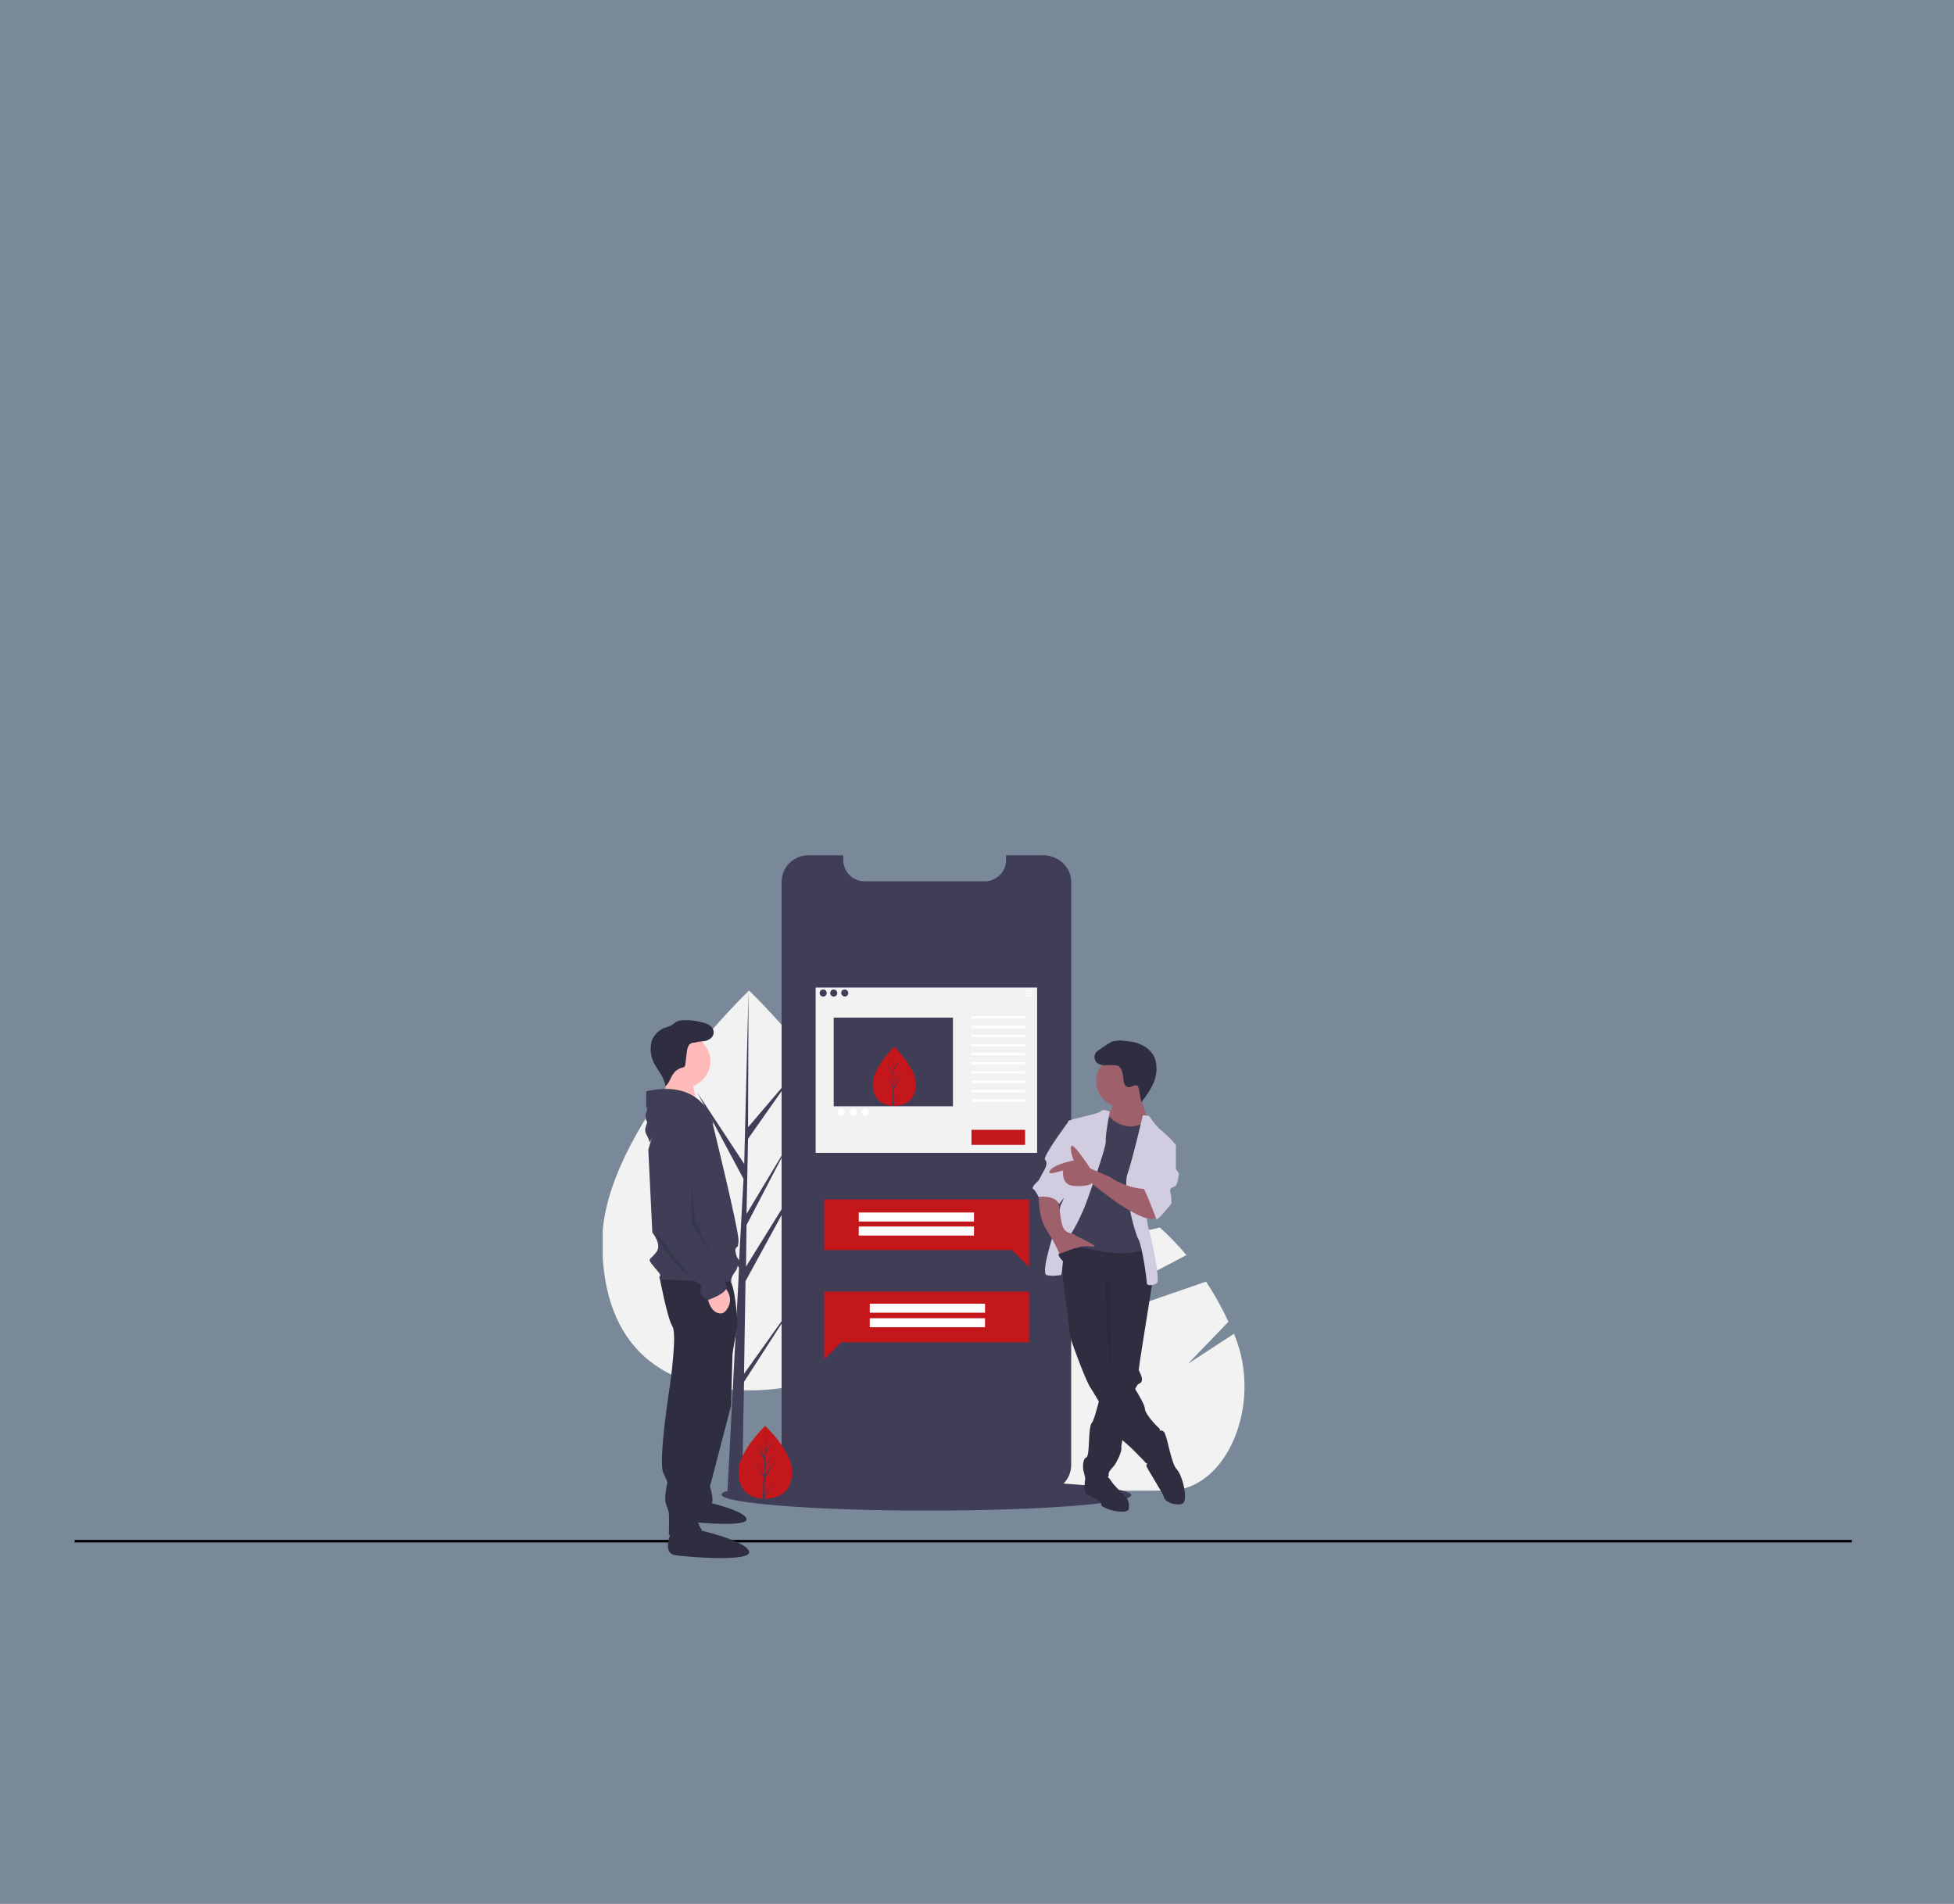 <?xml version="1.0" encoding="utf-8"?>
<!-- Generator: Adobe Illustrator 27.2.0, SVG Export Plug-In . SVG Version: 6.00 Build 0)  -->
<svg version="1.1" id="Layer_1" xmlns="http://www.w3.org/2000/svg" xmlns:xlink="http://www.w3.org/1999/xlink" x="0px" y="0px"
	 viewBox="0 0 390 380" style="enable-background:new 0 0 390 380;" xml:space="preserve">
<rect x="0" y="0" width="390" height="380" fill="#808080" stroke="none"/>
<style type="text/css">
	.st0{opacity:0.2;fill:#66B0FF;enable-background:new    ;}
	.st1{fill:none;stroke:#000000;stroke-width:0.5;stroke-miterlimit:10;}
	.st2{clip-path:url(#SVGID_00000172435800733827502120000010997916063375492269_);fill:#F2F2F2;}
	.st3{clip-path:url(#SVGID_00000146473530274892180420000005771736958391646112_);fill:#F2F2F2;}
	.st4{clip-path:url(#SVGID_00000054952173434148974250000000949051036977622933_);fill:#403D57;}
	.st5{clip-path:url(#SVGID_00000176758643809479981070000005613443931063607694_);fill:#F2F2F2;}
	.st6{fill:#403D57;}
	.st7{clip-path:url(#SVGID_00000083768885305229908500000016065911342513867676_);fill:#403D57;}
	.st8{clip-path:url(#SVGID_00000067232320793851685590000017808758588178742449_);fill:#C4171C;}
	.st9{clip-path:url(#SVGID_00000146496802508027591190000012216129442262128542_);fill:#403D57;}
	.st10{fill:#C4171C;}
	.st11{fill:#FFFFFF;}
	.st12{clip-path:url(#SVGID_00000166674770302476357780000017319678974173248177_);fill:#F2F2F2;}
	.st13{clip-path:url(#SVGID_00000166635959133078390150000006363526426898273926_);fill:#FFFFFF;}
	.st14{clip-path:url(#SVGID_00000078014039559941689140000017241731435421747850_);fill:#FFFFFF;}
	.st15{clip-path:url(#SVGID_00000161620467214300437980000009575187705200006069_);fill:#FFFFFF;}
	.st16{clip-path:url(#SVGID_00000067916069287201579980000013208931708872027790_);fill:#2E2E40;}
	.st17{clip-path:url(#SVGID_00000021089382020186063420000008025074530263796652_);fill:#2E2E40;}
	.st18{clip-path:url(#SVGID_00000134929516174397940920000000205455896267232439_);fill:#2E2E40;}
	.st19{clip-path:url(#SVGID_00000034073167209436756630000018307187380872231060_);fill:#2E2E40;}
	.st20{clip-path:url(#SVGID_00000181088693951091149610000008894832492388552592_);fill:#FFBABA;}
	.st21{clip-path:url(#SVGID_00000158729819537468803590000001349161724427873974_);fill:#FFBABA;}
	.st22{clip-path:url(#SVGID_00000153674133338226538330000002284528631390538150_);fill:#403D57;}
	.st23{clip-path:url(#SVGID_00000183940531325477904240000008917083809024972205_);fill:#FFBABA;}
	.st24{clip-path:url(#SVGID_00000106867417340131750910000006304938797212588991_);fill:#403D57;}
	.st25{clip-path:url(#SVGID_00000148650705058441843940000007348878850827680141_);fill:#403D57;}
	.st26{clip-path:url(#SVGID_00000168105593854247848630000008440811884319396013_);fill:#2E2E40;}
	.st27{clip-path:url(#SVGID_00000139998317917077036640000016442256992897194633_);fill:#38384D;}
	.st28{clip-path:url(#SVGID_00000100379574707195313530000011794089211590411148_);fill:#38384D;}
	.st29{fill:#38384D;}
	.st30{clip-path:url(#SVGID_00000177476279255332037260000007619905472122079927_);fill:#2E2E40;}
	.st31{clip-path:url(#SVGID_00000160871613324161910560000007475442849710150067_);fill:#2E2E40;}
	.st32{clip-path:url(#SVGID_00000024685749081447510500000016198211774648556970_);fill:#2E2E40;}
	.st33{clip-path:url(#SVGID_00000052092538117021953420000016882935139529630378_);fill:#2E2E40;}
	.st34{clip-path:url(#SVGID_00000108989869717745035540000006872565170720564127_);fill:#9E616B;}
	.st35{clip-path:url(#SVGID_00000171688673885267254860000001985879200574911120_);fill:#9E616B;}
	.st36{clip-path:url(#SVGID_00000093885780982762078580000015966315828237256882_);fill:#403D57;}
	.st37{clip-path:url(#SVGID_00000078726210304136554540000008431830427838626954_);fill:#D1CCE0;}
	.st38{clip-path:url(#SVGID_00000010295583753649884890000017159271366483699869_);fill:#D1CCE0;}
	.st39{clip-path:url(#SVGID_00000174567715232044970460000015297891594574948507_);fill:#9E616B;}
	.st40{clip-path:url(#SVGID_00000098921441965892102270000010976807195334376881_);fill:#2E2E40;}
	.st41{clip-path:url(#SVGID_00000001654686789462637090000012871393391713439625_);fill:#29293B;}
	.st42{clip-path:url(#SVGID_00000165946947885725708610000004838420061251512203_);fill:#29293B;}
	.st43{clip-path:url(#SVGID_00000174589746551464163380000005152219885554973058_);fill:#D1CCE0;}
	.st44{clip-path:url(#SVGID_00000175309837607971437340000015124186852519393439_);fill:#9E616B;}
	.st45{clip-path:url(#SVGID_00000048487906918981247330000010698883956369140132_);fill:#D1CCE0;}
	.st46{clip-path:url(#SVGID_00000023974157233411454990000014330907785976583088_);fill:#2E2E40;}
	.st47{clip-path:url(#SVGID_00000055698712535685931610000013837336448853048205_);fill:#C4171C;}
	.st48{clip-path:url(#SVGID_00000157284428338253944630000008905323752007359402_);fill:#403D57;}
</style>
<rect y="0" class="st0" width="390" height="380"/>
<line class="st1" x1="14.9" y1="307.6" x2="369.6" y2="307.6"/>
<g>
	<g>
		<defs>
			<rect id="SVGID_1_" x="120.3" y="170.8" width="128.1" height="140.2"/>
		</defs>
		<clipPath id="SVGID_00000133519878759742275020000011662655677602513087_">
			<use xlink:href="#SVGID_1_"  style="overflow:visible;"/>
		</clipPath>
		<path style="clip-path:url(#SVGID_00000133519878759742275020000011662655677602513087_);fill:#F2F2F2;" d="M233.3,297.5
			l-41.2,0.1c-10.9-3.3-19.9-14.7-19.9-31.7c0-2.6,0.2-5.1,0.6-7.7l33.1-7.4l25.6-5.8c1.9,1.7,3.6,3.5,5.3,5.5l-24.5,12.9l-11.5,6.1
			l13-4.4l26.9-9.3c1.7,2.5,3.2,5.3,4.5,8l-8.1,8.4l9.2-6c0.1,0.1,0.1,0.2,0.1,0.3C252.1,280.2,244.9,297.5,233.3,297.5"/>
	</g>
	<g>
		<defs>
			<rect id="SVGID_00000006685840236329745850000012672966452785635747_" x="120.3" y="170.8" width="128.1" height="140.2"/>
		</defs>
		<clipPath id="SVGID_00000015342054219646357430000014775759347547056544_">
			<use xlink:href="#SVGID_00000006685840236329745850000012672966452785635747_"  style="overflow:visible;"/>
		</clipPath>
		<path style="clip-path:url(#SVGID_00000015342054219646357430000014775759347547056544_);fill:#F2F2F2;" d="M226.5,241.1
			c-6.2,1.8-13.9,4-21.8,6.4c-11.4,3.4-23.2,7-31.8,9.6v-0.1c0.3-1.8,1-3.6,2.2-5.1c6.3-8.3,14.5-14.1,23.5-16.2l0,0
			c2.5-0.6,5.1-0.9,7.7-0.9C213.6,234.9,220.4,237.1,226.5,241.1"/>
	</g>
	<g>
		<defs>
			<rect id="SVGID_00000033341882286422250670000009376763315254700459_" x="120.3" y="170.8" width="128.1" height="140.2"/>
		</defs>
		<clipPath id="SVGID_00000085943096410937401750000001968684623820904577_">
			<use xlink:href="#SVGID_00000033341882286422250670000009376763315254700459_"  style="overflow:visible;"/>
		</clipPath>
		<path style="clip-path:url(#SVGID_00000085943096410937401750000001968684623820904577_);fill:#403D57;" d="M184.9,295.3
			c22.6,0,40.9,1.4,40.9,3.1s-18.3,3.1-40.9,3.1S144,300,144,298.3S162.4,295.3,184.9,295.3"/>
	</g>
	<g>
		<defs>
			<rect id="SVGID_00000168801744350386385580000008279514957683062963_" x="120.3" y="170.8" width="128.1" height="140.2"/>
		</defs>
		<clipPath id="SVGID_00000165195650860064375820000017195091973594638215_">
			<use xlink:href="#SVGID_00000168801744350386385580000008279514957683062963_"  style="overflow:visible;"/>
		</clipPath>
		<path style="clip-path:url(#SVGID_00000165195650860064375820000017195091973594638215_);fill:#F2F2F2;" d="M178.8,247.8
			c0,22-13.1,29.7-29.3,29.7s-29.3-7.7-29.3-29.7s29.3-50.1,29.3-50.1S178.8,225.7,178.8,247.8"/>
	</g>
</g>
<polygon class="st6" points="148.5,274.2 148.8,255.7 161.3,232.8 148.9,252.8 149,244.5 157.6,228 149,242.3 149,242.3 
	149.3,227.3 158.5,214.2 149.3,225 149.4,197.7 148.5,233.9 148.6,232.4 139.2,218.1 148.4,235.3 147.5,251.9 147.5,251.5 
	136.7,236.4 147.5,253 147.4,255.1 147.4,255.2 147.4,255.3 145.2,297.6 148.1,297.6 148.5,275.8 159.2,259.2 "/>
<g>
	<g>
		<defs>
			<rect id="SVGID_00000099644967735629879470000002940376997950063785_" x="120.3" y="170.8" width="128.1" height="140.2"/>
		</defs>
		<clipPath id="SVGID_00000098929500608285055910000007913582915431669925_">
			<use xlink:href="#SVGID_00000099644967735629879470000002940376997950063785_"  style="overflow:visible;"/>
		</clipPath>
		<path style="clip-path:url(#SVGID_00000098929500608285055910000007913582915431669925_);fill:#403D57;" d="M213.8,176v116.4
			c0,2.9-2.4,5.3-5.3,5.3h-47.2c-2.9,0-5.3-2.3-5.3-5.2l0,0V176c0-2.9,2.4-5.3,5.3-5.3l0,0h7v0.9c0,2.4,1.9,4.3,4.3,4.3h24
			c0.9,0,1.8-0.3,2.5-0.9c0.2-0.1,0.3-0.2,0.4-0.3c0.9-0.8,1.3-2,1.3-3.1v-0.9h7.6C211.4,170.8,213.8,173.2,213.8,176L213.8,176z"/>
	</g>
	<g>
		<defs>
			<rect id="SVGID_00000162322885938045460930000014128062073576607677_" x="120.3" y="170.8" width="128.1" height="140.2"/>
		</defs>
		<clipPath id="SVGID_00000064314771314117595030000015810526172123642042_">
			<use xlink:href="#SVGID_00000162322885938045460930000014128062073576607677_"  style="overflow:visible;"/>
		</clipPath>
		<path style="clip-path:url(#SVGID_00000064314771314117595030000015810526172123642042_);fill:#C4171C;" d="M182.8,216.3
			c0,3.2-1.9,4.4-4.3,4.4c-0.1,0-0.1,0-0.2,0c-0.1,0-0.2,0-0.3,0c-2.1-0.2-3.8-1.3-3.8-4.4c0-3.1,4-7.1,4.3-7.4l0,0l0,0
			C178.5,209,182.8,213.1,182.8,216.3"/>
	</g>
	<g>
		<defs>
			<rect id="SVGID_00000183927921376238449090000006459632294284503975_" x="120.3" y="170.8" width="128.1" height="140.2"/>
		</defs>
		<clipPath id="SVGID_00000142168822230124137070000003981534262608756402_">
			<use xlink:href="#SVGID_00000183927921376238449090000006459632294284503975_"  style="overflow:visible;"/>
		</clipPath>
		<path style="clip-path:url(#SVGID_00000142168822230124137070000003981534262608756402_);fill:#403D57;" d="M178.3,220.3l1.6-2.2
			l-1.6,2.4v0.2c-0.1,0-0.2,0-0.3,0l0.2-3.2l0,0l0,0v-0.3l-1.6-2.4l1.6,2.2v0.1l0.1-2.5l-1.4-2.5l1.4,2.1l0.1-5.1l0,0l0,0v4l1.3-1.6
			l-1.3,2l-0.1,2.2l1.3-2.1l-1.3,2.4v1.2l1.8-2.9l-1.8,3.3L178.3,220.3z"/>
	</g>
</g>
<polygon class="st10" points="205.4,257.8 164.5,257.8 164.5,261.8 164.5,267.9 164.5,271.3 167.9,267.9 205.4,267.9 "/>
<rect x="173.6" y="260.2" class="st11" width="23" height="1.8"/>
<rect x="173.6" y="263.1" class="st11" width="23" height="1.8"/>
<polygon class="st10" points="164.5,239.4 205.4,239.4 205.4,243.4 205.4,249.5 205.4,252.9 202,249.5 164.5,249.5 "/>
<rect x="171.4" y="242" class="st11" width="23" height="1.8"/>
<rect x="171.4" y="244.8" class="st11" width="23" height="1.8"/>
<g>
	<g>
		<defs>
			<rect id="SVGID_00000029023852926708429790000002129531425999885754_" x="120.3" y="170.8" width="128.1" height="140.2"/>
		</defs>
		<clipPath id="SVGID_00000088112653194519569560000003053996460339418023_">
			<use xlink:href="#SVGID_00000029023852926708429790000002129531425999885754_"  style="overflow:visible;"/>
		</clipPath>
		<path style="clip-path:url(#SVGID_00000088112653194519569560000003053996460339418023_);fill:#F2F2F2;" d="M190.2,220.8h-23.8
			v-17.7h23.8V220.8z M165.7,198.2c0-0.4,0.3-0.7,0.7-0.7c0.4,0,0.7,0.3,0.7,0.7c0,0.4-0.3,0.7-0.7,0.7
			C166,198.9,165.7,198.6,165.7,198.2 M164.3,198.9c-0.4,0-0.7-0.3-0.7-0.7c0-0.4,0.3-0.7,0.7-0.7c0.4,0,0.7,0.3,0.7,0.7
			C165,198.6,164.7,198.9,164.3,198.9 M168.6,197.5c0.4,0,0.7,0.3,0.7,0.7c0,0.4-0.3,0.7-0.7,0.7c-0.3,0-0.7-0.3-0.7-0.7
			C167.9,197.8,168.1,197.5,168.6,197.5 M162.9,230.1H207v-33h-44.2V230.1z"/>
	</g>
</g>
<rect x="204.7" y="197.7" class="st11" width="1.4" height="0.2"/>
<rect x="204.7" y="198.2" class="st11" width="1.4" height="0.2"/>
<rect x="204.7" y="198.7" class="st11" width="1.4" height="0.2"/>
<rect x="193.9" y="202.8" class="st11" width="10.7" height="0.5"/>
<rect x="193.9" y="204.7" class="st11" width="10.7" height="0.5"/>
<rect x="193.9" y="206.5" class="st11" width="10.7" height="0.5"/>
<rect x="193.9" y="208.4" class="st11" width="10.7" height="0.5"/>
<rect x="193.9" y="210.1" class="st11" width="10.7" height="0.5"/>
<rect x="193.9" y="212" class="st11" width="10.7" height="0.5"/>
<rect x="193.9" y="213.8" class="st11" width="10.7" height="0.5"/>
<rect x="193.9" y="215.7" class="st11" width="10.7" height="0.5"/>
<rect x="193.9" y="217.5" class="st11" width="10.7" height="0.5"/>
<rect x="193.9" y="219.4" class="st11" width="10.7" height="0.5"/>
<g>
	<g>
		<defs>
			<rect id="SVGID_00000125600599109162566050000004096481335722011540_" x="120.3" y="170.8" width="128.1" height="140.2"/>
		</defs>
		<clipPath id="SVGID_00000087391648716110372430000008209094680561940887_">
			<use xlink:href="#SVGID_00000125600599109162566050000004096481335722011540_"  style="overflow:visible;"/>
		</clipPath>
		<path style="clip-path:url(#SVGID_00000087391648716110372430000008209094680561940887_);fill:#FFFFFF;" d="M167.9,221.3
			c0.4,0,0.7,0.3,0.7,0.7c0,0.4-0.3,0.7-0.7,0.7c-0.4,0-0.7-0.3-0.7-0.7C167.1,221.6,167.5,221.3,167.9,221.3"/>
	</g>
	<g>
		<defs>
			<rect id="SVGID_00000105400608988698033750000016600302150495729291_" x="120.3" y="170.8" width="128.1" height="140.2"/>
		</defs>
		<clipPath id="SVGID_00000077292709003388633790000006510032981749048961_">
			<use xlink:href="#SVGID_00000105400608988698033750000016600302150495729291_"  style="overflow:visible;"/>
		</clipPath>
		<path style="clip-path:url(#SVGID_00000077292709003388633790000006510032981749048961_);fill:#FFFFFF;" d="M170.3,221.3
			c0.4,0,0.7,0.3,0.7,0.7c0,0.4-0.3,0.7-0.7,0.7c-0.4,0-0.7-0.3-0.7-0.7C169.6,221.6,169.9,221.3,170.3,221.3"/>
	</g>
	<g>
		<defs>
			<rect id="SVGID_00000152969559529167551300000012089963710661262525_" x="120.3" y="170.8" width="128.1" height="140.2"/>
		</defs>
		<clipPath id="SVGID_00000106870102977786962630000017532072109771833525_">
			<use xlink:href="#SVGID_00000152969559529167551300000012089963710661262525_"  style="overflow:visible;"/>
		</clipPath>
		<path style="clip-path:url(#SVGID_00000106870102977786962630000017532072109771833525_);fill:#FFFFFF;" d="M172.7,221.3
			c0.4,0,0.7,0.3,0.7,0.7c0,0.4-0.3,0.7-0.7,0.7c-0.4,0-0.7-0.3-0.7-0.7C172,221.6,172.3,221.3,172.7,221.3"/>
	</g>
</g>
<rect x="193.9" y="225.5" class="st10" width="10.7" height="3"/>
<g>
	<g>
		<defs>
			<rect id="SVGID_00000165917957126468720570000010025366940395491215_" x="120.3" y="170.8" width="128.1" height="140.2"/>
		</defs>
		<clipPath id="SVGID_00000107553334581246978630000008565482333201831568_">
			<use xlink:href="#SVGID_00000165917957126468720570000010025366940395491215_"  style="overflow:visible;"/>
		</clipPath>
		<path style="clip-path:url(#SVGID_00000107553334581246978630000008565482333201831568_);fill:#2E2E40;" d="M146.3,266.9
			l-0.4,13.7l-4.2,16.1c0,0,0.9,2.8,0.3,3.4c-0.6,0.6-3.7,1.8-3.7,1.8l2.5-34.3L146.3,266.9z"/>
	</g>
	<g>
		<defs>
			<rect id="SVGID_00000084488902101806071830000014186553928173617839_" x="120.3" y="170.8" width="128.1" height="140.2"/>
		</defs>
		<clipPath id="SVGID_00000019675929725546854150000010818217057170867594_">
			<use xlink:href="#SVGID_00000084488902101806071830000014186553928173617839_"  style="overflow:visible;"/>
		</clipPath>
		<path style="clip-path:url(#SVGID_00000019675929725546854150000010818217057170867594_);fill:#2E2E40;" d="M137.2,300.1
			c0,0-1.5,3.3,0.6,3.6c2.1,0.3,11.8,1.1,11.2-0.6c-0.6-1.7-7.9-3.3-7.9-3.3L137.2,300.1z"/>
	</g>
	<g>
		<defs>
			<rect id="SVGID_00000068636790187937452540000014359439816758647994_" x="120.3" y="170.8" width="128.1" height="140.2"/>
		</defs>
		<clipPath id="SVGID_00000101801792821981856200000005382630194908208786_">
			<use xlink:href="#SVGID_00000068636790187937452540000014359439816758647994_"  style="overflow:visible;"/>
		</clipPath>
		<path style="clip-path:url(#SVGID_00000101801792821981856200000005382630194908208786_);fill:#2E2E40;" d="M131.6,254.7
			c0,0,1.6,8.5,2.6,10s-0.5,11.9-0.5,11.9s-2.4,15.1-1.3,17.4s0.8,1.6,0.6,2.9c-0.2,1.3-0.4,2.4,0,3.5c0.4,1.2,0.4,1,0.5,1.7
			c0.1,0.6,0,4.2,0,4.2s5.7,2,6.6-0.9c0,0-1.3-1.8-0.9-3.3s0.6-2.9,0.6-4.4V295l6-22.6l1.4-8.1c0,0-0.4-8.3-1.8-9.1
			C144.1,254.5,131.6,254.7,131.6,254.7"/>
	</g>
	<g>
		<defs>
			<rect id="SVGID_00000031190397977163925140000007201638712974877335_" x="120.3" y="170.8" width="128.1" height="140.2"/>
		</defs>
		<clipPath id="SVGID_00000052070897767363651680000002752478336540644762_">
			<use xlink:href="#SVGID_00000031190397977163925140000007201638712974877335_"  style="overflow:visible;"/>
		</clipPath>
		<path style="clip-path:url(#SVGID_00000052070897767363651680000002752478336540644762_);fill:#2E2E40;" d="M134,305.7
			c0,0-2,4.3,0.8,4.7c2.8,0.4,15.5,1.4,14.7-0.8s-10.3-4.3-10.3-4.3L134,305.7z"/>
	</g>
	<g>
		<defs>
			<rect id="SVGID_00000158750828508965908590000018152663868303815345_" x="120.3" y="170.8" width="128.1" height="140.2"/>
		</defs>
		<clipPath id="SVGID_00000128476827580049636620000016964072376039365507_">
			<use xlink:href="#SVGID_00000158750828508965908590000018152663868303815345_"  style="overflow:visible;"/>
		</clipPath>
		<path style="clip-path:url(#SVGID_00000128476827580049636620000016964072376039365507_);fill:#FFBABA;" d="M136.5,206.5
			c2.9,0,5.3,2.4,5.3,5.3s-2.4,5.3-5.3,5.3s-5.3-2.4-5.3-5.3C131.2,208.8,133.6,206.5,136.5,206.5"/>
	</g>
	<g>
		<defs>
			<rect id="SVGID_00000052097390618416812740000018029416559051522185_" x="120.3" y="170.8" width="128.1" height="140.2"/>
		</defs>
		<clipPath id="SVGID_00000176739151761283826100000008628371137101518010_">
			<use xlink:href="#SVGID_00000052097390618416812740000018029416559051522185_"  style="overflow:visible;"/>
		</clipPath>
		<path style="clip-path:url(#SVGID_00000176739151761283826100000008628371137101518010_);fill:#FFBABA;" d="M132.8,214.1l0.1,6.7
			h6.4c0,0-1.6-5.3-0.9-6.3C139.1,213.3,132.8,214.1,132.8,214.1"/>
	</g>
	<g>
		<defs>
			<rect id="SVGID_00000004525557967358511830000016643985195240908450_" x="120.3" y="170.8" width="128.1" height="140.2"/>
		</defs>
		<clipPath id="SVGID_00000098183534026912113280000008072687768446409369_">
			<use xlink:href="#SVGID_00000004525557967358511830000016643985195240908450_"  style="overflow:visible;"/>
		</clipPath>
		<path style="clip-path:url(#SVGID_00000098183534026912113280000008072687768446409369_);fill:#403D57;" d="M142.3,224.5
			c0,0-4.6-5.9-8.1-3.4c-3.5,2.5-4.8,8.4-4.8,8.4l0.8,16.5c0,0,2,2.4,0.8,3.9c-1.2,1.6-1.8,1.2-0.9,2.4c0.9,1.2,2,2.1,1.6,2.5
			c-0.4,0.4,0.4,0.6,0.4,0.6l13.9,0.4c0,0-0.4-0.5,0.8-2.1c1.2-1.6-0.3-3.7,0-4.4c0.3-0.8,0.5,0.1,0.6-1.7
			C147.5,245.7,142.3,224.5,142.3,224.5"/>
	</g>
	<g>
		<defs>
			<rect id="SVGID_00000018933092797006782200000009351120910781398925_" x="120.3" y="170.8" width="128.1" height="140.2"/>
		</defs>
		<clipPath id="SVGID_00000155144251311851275030000001123159254400259728_">
			<use xlink:href="#SVGID_00000018933092797006782200000009351120910781398925_"  style="overflow:visible;"/>
		</clipPath>
		<path style="clip-path:url(#SVGID_00000155144251311851275030000001123159254400259728_);fill:#FFBABA;" d="M141.1,258.3
			c0,0,0.3,3.3,2.3,3.8c0.8,0.2,1.3-0.2,1.7-0.8c0.8-1.1,0.8-2.5,0.1-3.6l-0.5-0.8L141.1,258.3z"/>
	</g>
	<g>
		<defs>
			<rect id="SVGID_00000003103584076443234480000011176785351133537210_" x="120.3" y="170.8" width="128.1" height="140.2"/>
		</defs>
		<clipPath id="SVGID_00000086665322312717662960000009935866986293018754_">
			<use xlink:href="#SVGID_00000003103584076443234480000011176785351133537210_"  style="overflow:visible;"/>
		</clipPath>
		<path style="clip-path:url(#SVGID_00000086665322312717662960000009935866986293018754_);fill:#403D57;" d="M129,217.8
			c0,0-0.1,2.6,0,3c0.1,0.4,0.3,0.8,0,1.2c-0.3,0.4-0.1,1.7,0.1,1.8c0.3,0.1-0.5,1.3-0.3,2.1c0.3,0.8,0.5,1,0.6,1.3
			c0.1,0.3,0.3,0.8,0.3,0.8s3.9-8.2,7-6.2c3.2,2,5.7,2.6,5.7,2.6S140.7,215.2,129,217.8"/>
	</g>
	<g>
		<defs>
			<rect id="SVGID_00000037689882910483391250000002270788117509057430_" x="120.3" y="170.8" width="128.1" height="140.2"/>
		</defs>
		<clipPath id="SVGID_00000028309974532882632670000016235191076897101701_">
			<use xlink:href="#SVGID_00000037689882910483391250000002270788117509057430_"  style="overflow:visible;"/>
		</clipPath>
		<path style="clip-path:url(#SVGID_00000028309974532882632670000016235191076897101701_);fill:#403D57;" d="M134.6,223.9
			c0,0-4.2,0.4-3.9,5.9c0.3,5.5-0.4,14.1-0.4,14.1s7.2,11,8.4,11.8c1.2,0.8,1.3,0.6,1.2,1.3c-0.1,0.6-0.3,1.2,0.3,1.7
			c0.3,0.3,0.6,0.6,1,0.8c0,0,4.2-1.4,3.8-2.8c-0.4-1.3-2.3-3.4-2.3-3.4s-3.2-5.1-3.3-5.9c-0.1-0.8-0.1-0.6-0.5-1
			c-0.4-0.4-1.4-2-1.4-2.8v-2.5l1.1-13.3c0.1-1.1-0.3-2.2-1-3C137,224.3,136,223.8,134.6,223.9"/>
	</g>
	<g>
		<defs>
			<rect id="SVGID_00000018238761394973565900000001225121654625373613_" x="120.3" y="170.8" width="128.1" height="140.2"/>
		</defs>
		<clipPath id="SVGID_00000039815754303956915990000012860535971764831117_">
			<use xlink:href="#SVGID_00000018238761394973565900000001225121654625373613_"  style="overflow:visible;"/>
		</clipPath>
		<path style="clip-path:url(#SVGID_00000039815754303956915990000012860535971764831117_);fill:#2E2E40;" d="M139.9,207.7
			c0.7,0.2,1.4,0,2-0.5s0.7-1.3,0.3-2c-0.3-0.5-0.9-0.8-1.5-1c-1.3-0.4-2.6-0.6-4-0.6c-0.6,0-1.3,0.1-1.8,0.4
			c-0.3,0.2-0.5,0.4-0.8,0.6c-0.5,0.3-1.1,0.4-1.6,0.6c-1.1,0.5-2,1.4-2.4,2.5c-0.1,0.4-0.2,0.8-0.2,1.2c-0.1,1.1,0.1,2.2,0.6,3.2
			c0.8,1.6,2.1,2.9,2.3,4.7c0.8-0.6,1-1.7,1.6-2.5c0.4-0.6,1-1,1.7-1.2c0.2,0,0.4-0.1,0.5-0.2c0.1-0.1,0.2-0.3,0.2-0.5l0.3-2.6
			c0.1-0.5,0.2-1.1,0.6-1.4c0.2-0.2,0.5-0.3,0.9-0.3c0.8-0.2,1.5-0.3,2.3-0.3"/>
	</g>
	<g>
		<defs>
			<rect id="SVGID_00000162322014332390371440000005028816103909638556_" x="120.3" y="170.8" width="128.1" height="140.2"/>
		</defs>
		<clipPath id="SVGID_00000152252687994585868110000002655359550492444049_">
			<use xlink:href="#SVGID_00000162322014332390371440000005028816103909638556_"  style="overflow:visible;"/>
		</clipPath>
		<path style="clip-path:url(#SVGID_00000152252687994585868110000002655359550492444049_);fill:#38384D;" d="M130.9,245.9
			c0.6,3.9,7.3,9.5,7.3,9.5c-0.5-0.5-1.2-1.4-1.9-2.5L130.9,245.9z"/>
	</g>
	<g>
		<defs>
			<rect id="SVGID_00000155850337453723831460000007998694277385501868_" x="120.3" y="170.8" width="128.1" height="140.2"/>
		</defs>
		<clipPath id="SVGID_00000114791207988468773230000011044657003926734477_">
			<use xlink:href="#SVGID_00000155850337453723831460000007998694277385501868_"  style="overflow:visible;"/>
		</clipPath>
		<path style="clip-path:url(#SVGID_00000114791207988468773230000011044657003926734477_);fill:#38384D;" d="M136.4,252.9
			c0.8,1.1,1.4,2,1.9,2.5l0,0L136.4,252.9z"/>
	</g>
</g>
<polygon class="st29" points="138,235.3 138,235.3 138,244.3 142.2,250.7 138.7,243.5 "/>
<path class="st29" d="M138,235.3L138,235.3L138,235.3z"/>
<g>
	<g>
		<defs>
			<rect id="SVGID_00000027590746401019753940000004110411011440746387_" x="120.3" y="170.8" width="128.1" height="140.2"/>
		</defs>
		<clipPath id="SVGID_00000043456959874666831790000017806207301001214857_">
			<use xlink:href="#SVGID_00000027590746401019753940000004110411011440746387_"  style="overflow:visible;"/>
		</clipPath>
		<path style="clip-path:url(#SVGID_00000043456959874666831790000017806207301001214857_);fill:#2E2E40;" d="M217.6,295.1l-0.9-0.6
			c0,0-0.6,3.2,0.1,3.6c0.6,0.5,3,1.3,3,2.2s5.4,2.2,5.5,0.8c0.2-1.4-0.5-2.2-0.5-2.2s-2.5-2.5-2.8-3c-0.3-0.5-1.1-1.4-1.1-1.4
			L217.6,295.1z"/>
	</g>
	<g>
		<defs>
			<rect id="SVGID_00000075867455092468723420000000113398004415687356_" x="120.3" y="170.8" width="128.1" height="140.2"/>
		</defs>
		<clipPath id="SVGID_00000100383691932738793790000003992278840189432996_">
			<use xlink:href="#SVGID_00000075867455092468723420000000113398004415687356_"  style="overflow:visible;"/>
		</clipPath>
		<path style="clip-path:url(#SVGID_00000100383691932738793790000003992278840189432996_);fill:#2E2E40;" d="M230.1,255.9
			c0,0,0,0.1-0.1,0.4c-0.1,0.2-0.1,0.5-0.2,0.9c-0.6,4-2.6,15.9-2.5,16.3c0.2,0.5,1.3,2.2,0,2.7c-0.2,0.1-0.3,0.2-0.4,0.4
			c-0.3,0.5-0.5,1-0.7,1.6c-0.8,2.2-1.6,5.7-2,8.1c-0.2,1-0.3,1.9-0.4,2.4c0,0.1,0,0.2,0,0.3c0.2,0.6-0.9,2.8-1.4,3.5
			c-0.5,0.6-1.3,1.3-1.1,1.9c0.2,0.6-3.9,2.4-4.4,1.3c-0.5-1.1-0.5-1.7-0.6-2c-0.2-0.3-0.3-2.5,0.5-2.8c0.8-0.3,0.3-5.8,1.1-6.9
			c0.3-0.3,0.7-1.6,1.1-3.1c0.2-0.6,0.3-1.2,0.5-1.8c0.6-2.5,1.3-5.1,1.3-5.1l-0.2-18.4l8.7-1.1l0.2,0.5l0.5,1L230.1,255.9z"/>
	</g>
	<g>
		<defs>
			<rect id="SVGID_00000163035218068479877630000001490136495106861965_" x="120.3" y="170.8" width="128.1" height="140.2"/>
		</defs>
		<clipPath id="SVGID_00000054957467699107688210000015467149619878538166_">
			<use xlink:href="#SVGID_00000163035218068479877630000001490136495106861965_"  style="overflow:visible;"/>
		</clipPath>
		<path style="clip-path:url(#SVGID_00000054957467699107688210000015467149619878538166_);fill:#2E2E40;" d="M230.6,286.1
			c0,0,1.3-1.3,1.9,0c0.6,1.3,1.3,6.1,2.4,7.2c1.1,1.1,2.5,6.6,0.9,6.9c-1.6,0.3-3.3-0.5-3.5-1.4c-0.2-0.9-3.5-5.8-3.5-6.3
			c0-0.5,2.2-2.2,2.2-2.2L230.6,286.1z"/>
	</g>
	<g>
		<defs>
			<rect id="SVGID_00000044146230854955836690000008419444749399591594_" x="120.3" y="170.8" width="128.1" height="140.2"/>
		</defs>
		<clipPath id="SVGID_00000053547395571556962580000012597989677858432955_">
			<use xlink:href="#SVGID_00000044146230854955836690000008419444749399591594_"  style="overflow:visible;"/>
		</clipPath>
		<path style="clip-path:url(#SVGID_00000053547395571556962580000012597989677858432955_);fill:#2E2E40;" d="M211.3,247.3
			c0,0,2,18.4,2.5,20.1c0.5,1.7,3,8.3,3.8,9.5c0.8,1.1,5.8,10,6.5,10.6c0.6,0.5,1.9,1.7,1.9,1.7s2.4,2.4,2.7,2.8
			c0.3,0.5,3-0.9,3.1-1.9c0.2-0.9-0.2-2.5-0.3-3.1c-0.2-0.6,0.3-1.6-0.2-2s-2.8-2.8-2.8-3.9c0-1.1-4.1-7.6-5.7-8.9
			c-1.6-1.4-1.3-3.8-1.3-3.8v-9.6l8.7-2.7c0,0-0.5-7.6-1.6-7.6S213,245.8,211.3,247.3"/>
	</g>
	<g>
		<defs>
			<rect id="SVGID_00000100376275523579048740000007512287726059829387_" x="120.3" y="170.8" width="128.1" height="140.2"/>
		</defs>
		<clipPath id="SVGID_00000096782344376299938420000013178664149440220549_">
			<use xlink:href="#SVGID_00000100376275523579048740000007512287726059829387_"  style="overflow:visible;"/>
		</clipPath>
		<path style="clip-path:url(#SVGID_00000096782344376299938420000013178664149440220549_);fill:#9E616B;" d="M224,210.6
			c2.9,0,5.2,2.3,5.2,5.2s-2.3,5.2-5.2,5.2s-5.2-2.3-5.2-5.2S221.1,210.6,224,210.6"/>
	</g>
	<g>
		<defs>
			<rect id="SVGID_00000111168449349640239140000009220718715986707080_" x="120.3" y="170.8" width="128.1" height="140.2"/>
		</defs>
		<clipPath id="SVGID_00000012453918035619438670000005600588968483298219_">
			<use xlink:href="#SVGID_00000111168449349640239140000009220718715986707080_"  style="overflow:visible;"/>
		</clipPath>
		<path style="clip-path:url(#SVGID_00000012453918035619438670000005600588968483298219_);fill:#9E616B;" d="M222.3,219.9
			c0,0-0.6,2.4-1.4,3c-0.8,0.6,2,3.3,2,3.3l5.4,0.3l0.9-3c0,0-1.7-3.5-1.3-5.7C228.4,215.6,222.3,219.9,222.3,219.9"/>
	</g>
	<g>
		<defs>
			<rect id="SVGID_00000005264796690214615820000000132175730311508108_" x="120.3" y="170.8" width="128.1" height="140.2"/>
		</defs>
		<clipPath id="SVGID_00000079448296806989727620000016861367468915206275_">
			<use xlink:href="#SVGID_00000005264796690214615820000000132175730311508108_"  style="overflow:visible;"/>
		</clipPath>
		<path style="clip-path:url(#SVGID_00000079448296806989727620000016861367468915206275_);fill:#403D57;" d="M220.1,222.6
			c0,0,1.4,0.2,1.7,0.6c0.3,0.5,2.5,1.9,4.3,1.6c1.7-0.3,2.8-0.8,3.2-0.6c0.3,0.2,0.9,3.5,0.9,3.5l-1.7,5l0.3,13.9l0.5,3.8
			c0,0,0.9-1.3-2.8-0.5s-8.7-0.6-10.2-0.8c-1.6-0.2-4.3-0.6-4.4-1.6c-0.2-0.9,0.5-4.4,0.5-4.4l2.5-10.6l1.6-5.7L220.1,222.6z"/>
	</g>
	<g>
		<defs>
			<rect id="SVGID_00000093874788147038063910000014414830542128547245_" x="120.3" y="170.8" width="128.1" height="140.2"/>
		</defs>
		<clipPath id="SVGID_00000118356644556911750820000017895745857107801759_">
			<use xlink:href="#SVGID_00000093874788147038063910000014414830542128547245_"  style="overflow:visible;"/>
		</clipPath>
		<path style="clip-path:url(#SVGID_00000118356644556911750820000017895745857107801759_);fill:#D1CCE0;" d="M221.5,221.9
			c0,0-1.3-0.7-1.8-0.1c-0.5,0.6-6.5,1.6-6.5,2s-1.3,13.2-0.9,14.3c0.3,1.1-0.6,2.4-0.6,2.4l-1.1,4.7c0,0-3,8.9-1.7,9.3
			c1.3,0.3,2.4,0,2.8,0c0.5,0,0.3-6,1.6-7.6c1.3-1.6,3-5.5,3.3-6.3c0.3-0.8,4.3-11.7,4.1-12.9C220.6,226.5,221.5,221.9,221.5,221.9"
			/>
	</g>
	<g>
		<defs>
			<rect id="SVGID_00000159464907184786639910000010001146137621495976_" x="120.3" y="170.8" width="128.1" height="140.2"/>
		</defs>
		<clipPath id="SVGID_00000013168837584589349240000010657134662495147414_">
			<use xlink:href="#SVGID_00000159464907184786639910000010001146137621495976_"  style="overflow:visible;"/>
		</clipPath>
		<path style="clip-path:url(#SVGID_00000013168837584589349240000010657134662495147414_);fill:#D1CCE0;" d="M228.1,222.6
			c0,0,1.3,0,1.4,0.3s1.7,2.4,2.4,2.8c0.6,0.5,2.8,2.5,2.8,3s-4.6,3.9-4.6,3.9s-1.9,9.3-0.9,12.4c0.9,3.1,2.4,10.7,1.7,11.1
			c-0.6,0.5-2,0.6-2,0c0-0.6-0.9-7.4-1.7-8.8c-0.8-1.4-3.1-10.4-2.2-12.9C225.9,232,228.1,222.6,228.1,222.6"/>
	</g>
	<g>
		<defs>
			<rect id="SVGID_00000138573310934481569020000014941462495174559159_" x="120.3" y="170.8" width="128.1" height="140.2"/>
		</defs>
		<clipPath id="SVGID_00000038388349286296480130000013782508397392409232_">
			<use xlink:href="#SVGID_00000138573310934481569020000014941462495174559159_"  style="overflow:visible;"/>
		</clipPath>
		<path style="clip-path:url(#SVGID_00000038388349286296480130000013782508397392409232_);fill:#9E616B;" d="M207.3,238.1
			c0,0-0.2,4.8,1.6,7.4c1.1,1.7,2.1,3.5,2.8,5.4c0,0,2.8-0.8,3.3-1.7s3.5-0.2,3.5-0.5c0-0.3-3.6-1.9-3.9-2.2c-0.3-0.3-1.4-0.3-2-0.9
			c-0.6-0.6-0.8-2-0.8-2l-0.6-4.1L207.3,238.1z"/>
	</g>
	<g>
		<defs>
			<rect id="SVGID_00000128449620640213820510000008376863151757230782_" x="120.3" y="170.8" width="128.1" height="140.2"/>
		</defs>
		<clipPath id="SVGID_00000116948026473175027290000013204065794982981783_">
			<use xlink:href="#SVGID_00000128449620640213820510000008376863151757230782_"  style="overflow:visible;"/>
		</clipPath>
		<path style="clip-path:url(#SVGID_00000116948026473175027290000013204065794982981783_);fill:#2E2E40;" d="M220.4,212.6
			c-0.4,0-0.8-0.1-1.2-0.3c-0.8-0.4-1-1.6-0.4-2.3c0.2-0.2,0.3-0.3,0.6-0.5l1.2-0.8c0.5-0.3,1.1-0.8,1.7-0.9
			c0.6-0.1,1.2-0.2,1.7-0.1c1.1,0.1,2.3,0.2,3.3,0.6c1,0.4,2,1,2.7,2c1,1.4,1,3.5,0.5,5.1s-1.6,3.2-2.7,4.6l-0.5-2.7
			c-0.1-0.2-0.1-0.5-0.3-0.6c-0.5-0.3-1.1,0.3-1.7,0.3c-0.4,0-0.7-0.3-0.9-0.7c-0.1-0.3-0.2-0.8-0.2-1.2c-0.1-0.8-0.3-2-1.1-2.4
			C222.4,212.5,221.2,212.6,220.4,212.6"/>
	</g>
	<g>
		<defs>
			<rect id="SVGID_00000111888125750212050910000012768911736901279367_" x="120.3" y="170.8" width="128.1" height="140.2"/>
		</defs>
		<clipPath id="SVGID_00000060722188101265123770000000767756915282055610_">
			<use xlink:href="#SVGID_00000111888125750212050910000012768911736901279367_"  style="overflow:visible;"/>
		</clipPath>
		<path style="clip-path:url(#SVGID_00000060722188101265123770000000767756915282055610_);fill:#29293B;" d="M221.6,258.5l-0.1,0.1
			v9.6c0,0-0.1,1,0.2,2.1C221.7,267.5,221.6,261.8,221.6,258.5"/>
	</g>
	<g>
		<defs>
			<rect id="SVGID_00000178171146744845077250000009166567808313146503_" x="120.3" y="170.8" width="128.1" height="140.2"/>
		</defs>
		<clipPath id="SVGID_00000055685714487695892240000004727353508987088257_">
			<use xlink:href="#SVGID_00000178171146744845077250000009166567808313146503_"  style="overflow:visible;"/>
		</clipPath>
		<path style="clip-path:url(#SVGID_00000055685714487695892240000004727353508987088257_);fill:#29293B;" d="M221.5,256l-0.9,0.1
			c0,0,0.5,15.4,0.9,15.8l0,0c0.1,0,0.1-0.6,0.1-1.6c-0.3-1.1-0.2-2.1-0.2-2.1v-9.6l0.1-0.1C221.6,257,221.5,256,221.5,256"/>
	</g>
	<g>
		<defs>
			<rect id="SVGID_00000051364465117019424370000017219598343926982042_" x="120.3" y="170.8" width="128.1" height="140.2"/>
		</defs>
		<clipPath id="SVGID_00000003822970568803626910000018340636204342332862_">
			<use xlink:href="#SVGID_00000051364465117019424370000017219598343926982042_"  style="overflow:visible;"/>
		</clipPath>
		<path style="clip-path:url(#SVGID_00000003822970568803626910000018340636204342332862_);fill:#D1CCE0;" d="M214.6,223.8h-1.3
			c0,0-5.4,7.2-4.7,7.7c0.6,0.5,0,1.7,0,1.7l-1.3,2.4c0,0-1.6,1.4-1.1,1.7c0.5,0.3,1.1,1.6,1.1,1.6s3.1-0.5,4.1,1.4l2-2.6
			L214.6,223.8z"/>
	</g>
	<g>
		<defs>
			<rect id="SVGID_00000049195648546855596050000008520896546451518110_" x="120.3" y="170.8" width="128.1" height="140.2"/>
		</defs>
		<clipPath id="SVGID_00000094613022298940884270000003520503327601131155_">
			<use xlink:href="#SVGID_00000049195648546855596050000008520896546451518110_"  style="overflow:visible;"/>
		</clipPath>
		<path style="clip-path:url(#SVGID_00000094613022298940884270000003520503327601131155_);fill:#9E616B;" d="M228.9,237.3
			c0,0-3.5,0.2-7.4-2.4l-3.9-1.7c0,0-3.5-5.4-3.8-4.4c-0.3,0.9,0.5,2.8,0.5,2.8s-5.1,1-4.8,2.5c0.1,0.3,2.7-0.5,2.7-0.5
			s-0.5,3,2.2,3.1c2.7,0.2,3.5-0.5,3.5-0.5s11.3,9.5,13.2,6.5C232.8,239.9,228.9,237.3,228.9,237.3"/>
	</g>
	<g>
		<defs>
			<rect id="SVGID_00000000901585379363756410000010518657092630456726_" x="120.3" y="170.8" width="128.1" height="140.2"/>
		</defs>
		<clipPath id="SVGID_00000121973431175395423660000004973084399171999679_">
			<use xlink:href="#SVGID_00000000901585379363756410000010518657092630456726_"  style="overflow:visible;"/>
		</clipPath>
		<path style="clip-path:url(#SVGID_00000121973431175395423660000004973084399171999679_);fill:#D1CCE0;" d="M233,228l1.7,0.6v4.7
			l0.6,0.9c0,0-0.2,1.9-0.6,2.4s-1.4,0.3-1.1,1.4c0.2,0.7,0.2,1.4,0.2,2.2c0,0-2.8,3.6-3,3.1c-0.2-0.5-2.4-6.3-2.7-6.3
			c-0.3,0,3.1-9.1,3.1-9.1L233,228L233,228z"/>
	</g>
	<g>
		<defs>
			<rect id="SVGID_00000052083045240452049540000016497349448181302407_" x="120.3" y="170.8" width="128.1" height="140.2"/>
		</defs>
		<clipPath id="SVGID_00000130645322823079561520000013393763456946186408_">
			<use xlink:href="#SVGID_00000052083045240452049540000016497349448181302407_"  style="overflow:visible;"/>
		</clipPath>
		<path style="clip-path:url(#SVGID_00000130645322823079561520000013393763456946186408_);fill:#2E2E40;" d="M212.3,251.9
			c0,0-1.6-1.6-0.8-1.7c0.8-0.1,3.6-1.7,4.1-0.9C216.1,250.1,212.3,251.9,212.3,251.9"/>
	</g>
	<g>
		<defs>
			<rect id="SVGID_00000132075680052798114640000014759047142815168646_" x="120.3" y="170.8" width="128.1" height="140.2"/>
		</defs>
		<clipPath id="SVGID_00000075125640093314288590000008514812830520337552_">
			<use xlink:href="#SVGID_00000132075680052798114640000014759047142815168646_"  style="overflow:visible;"/>
		</clipPath>
		<path style="clip-path:url(#SVGID_00000075125640093314288590000008514812830520337552_);fill:#C4171C;" d="M158.1,293.7
			c0,4-2.4,5.4-5.4,5.4c-0.1,0-0.1,0-0.2,0s-0.3,0-0.4,0c-2.7-0.2-4.7-1.7-4.7-5.4c0-3.9,5-8.8,5.3-9.1l0,0l0,0
			C152.7,284.5,158.1,289.7,158.1,293.7"/>
	</g>
	<g>
		<defs>
			<rect id="SVGID_00000032647706376392999830000007696201335021483137_" x="120.3" y="170.8" width="128.1" height="140.2"/>
		</defs>
		<clipPath id="SVGID_00000044859215759095402440000013383056275526956695_">
			<use xlink:href="#SVGID_00000032647706376392999830000007696201335021483137_"  style="overflow:visible;"/>
		</clipPath>
		<path style="clip-path:url(#SVGID_00000044859215759095402440000013383056275526956695_);fill:#403D57;" d="M152.6,298.5l2-2.7
			l-2,3.1v0.3c-0.1,0-0.3,0-0.4,0l0.2-4v-0.1l0,0v-0.4l-2-3.1l2,2.8v0.1l0.2-3.1l-1.7-3.2l1.7,2.6l0.2-6.3l0,0l0,0v5l1.7-2l-1.7,2.4
			l-0.1,2.7l1.6-2.6l-1.6,3v1.5l2.3-3.6l-2.3,4.2L152.6,298.5z"/>
	</g>
</g>
</svg>
